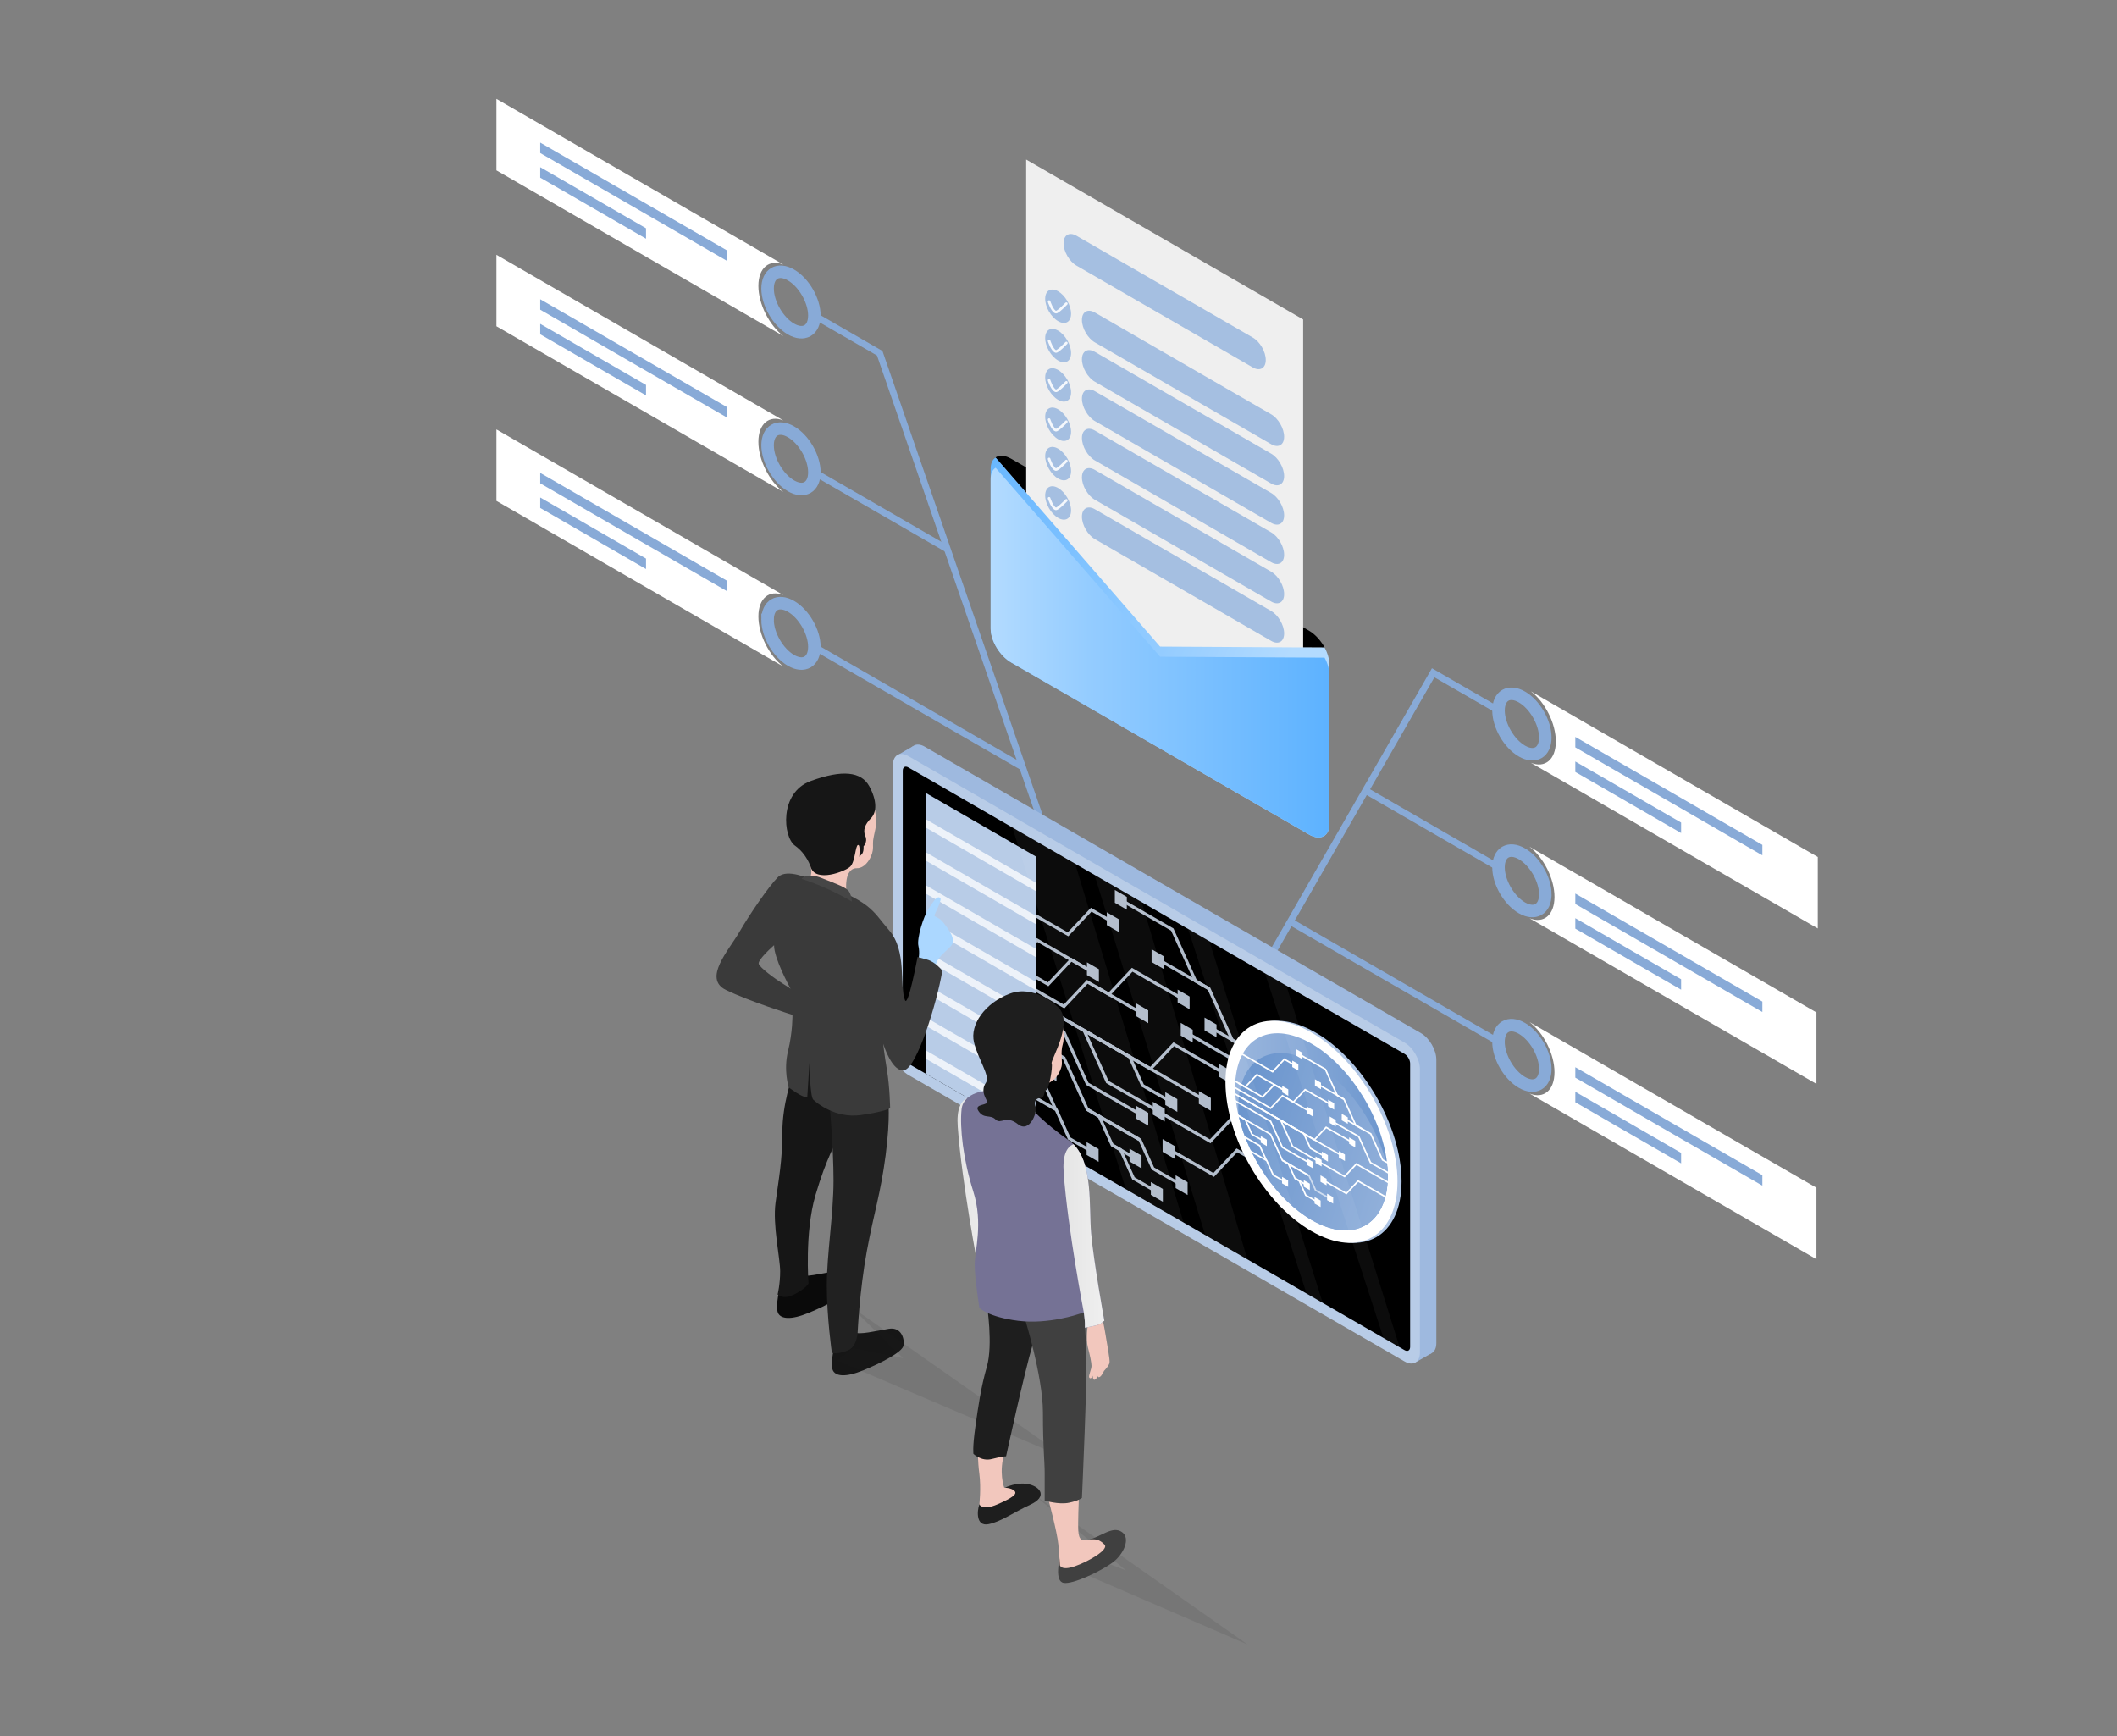 <svg width="578" height="474" viewBox="0 0 578 474" fill="none" xmlns="http://www.w3.org/2000/svg">
<rect x="0" y="0" width="578" height="474" fill="#808080" stroke="none"/>
<g clip-path="url(#clip0_466_4245)">
<path d="M244.723 206.353L249.263 203.729L250.464 206.353C250.464 206.353 248.666 208.463 248.393 208.463C248.119 208.463 244.723 206.353 244.723 206.353Z" fill="#9EB9DF"/>
<path d="M386.684 371.828L390.896 369.433L386.466 367.799L386.684 371.828Z" fill="#9EB9DF"/>
<path d="M290.951 243.472L240.185 96.439L221.381 85.583" stroke="#88AAD7" stroke-width="1.814" stroke-miterlimit="10"/>
<path d="M258.646 149.908L221.381 128.392" stroke="#88AAD7" stroke-width="1.814" stroke-miterlimit="10"/>
<path d="M279.2 209.431L221.381 176.049" stroke="#88AAD7" stroke-width="1.814" stroke-miterlimit="10"/>
<path d="M209.574 78.764C209.574 82.841 212.435 87.796 215.952 89.828C219.481 91.865 222.345 90.216 222.345 86.139C222.345 82.06 219.481 77.103 215.952 75.066C212.435 73.036 209.574 74.688 209.574 78.764Z" stroke="#88AAD7" stroke-width="3.418" stroke-miterlimit="10"/>
<path d="M209.571 121.573C209.571 125.646 212.433 130.601 215.96 132.637C219.487 134.672 222.349 133.023 222.347 128.948C222.347 124.873 219.487 119.922 215.96 117.884C212.433 115.847 209.571 117.498 209.571 121.571V121.573Z" stroke="#88AAD7" stroke-width="3.418" stroke-miterlimit="10"/>
<path d="M209.569 169.231C209.569 173.305 212.431 178.259 215.958 180.294C219.485 182.33 222.347 180.68 222.347 176.605C222.347 172.53 219.486 167.577 215.96 165.541C212.431 163.504 209.57 165.156 209.57 169.231H209.569Z" stroke="#88AAD7" stroke-width="3.418" stroke-miterlimit="10"/>
<path d="M135.541 27V46.511L213.869 91.732C210.017 88.812 207.061 82.99 207.061 78.048C207.061 73.107 210.017 70.693 213.869 72.222L135.541 27Z" fill="white"/>
<path d="M135.541 69.566V89.076L213.867 134.296C210.017 131.381 207.061 125.557 207.061 120.613C207.061 115.669 210.015 113.258 213.869 114.787L135.541 69.566Z" fill="white"/>
<path d="M135.541 117.245V136.754L213.869 181.974C210.015 179.055 207.061 173.233 207.063 168.289C207.063 163.345 210.017 160.936 213.869 162.463L135.541 117.243V117.245Z" fill="white"/>
<path d="M340.527 272.091L391.297 183.68L410.1 194.535" stroke="#88AAD7" stroke-width="1.814" stroke-miterlimit="10"/>
<path d="M372.834 215.83L410.1 237.348" stroke="#88AAD7" stroke-width="1.814" stroke-miterlimit="10"/>
<path d="M352.282 251.623L410.1 285.005" stroke="#88AAD7" stroke-width="1.814" stroke-miterlimit="10"/>
<path d="M421.91 201.356C421.91 205.431 419.046 207.082 415.53 205.052C412 203.013 409.139 198.056 409.139 193.981C409.139 189.904 411.998 188.251 415.528 190.29C419.046 192.32 421.908 197.279 421.91 201.356Z" stroke="#88AAD7" stroke-width="3.418" stroke-miterlimit="10"/>
<path d="M421.912 244.165C421.912 248.24 419.051 249.891 415.525 247.854C411.996 245.816 409.137 240.865 409.137 236.79C409.137 232.715 411.996 231.064 415.527 233.101C419.053 235.137 421.912 240.09 421.914 244.163L421.912 244.165Z" stroke="#88AAD7" stroke-width="3.418" stroke-miterlimit="10"/>
<path d="M421.91 291.822C421.91 295.897 419.052 297.55 415.523 295.513C411.994 293.475 409.134 288.52 409.134 284.447C409.134 280.374 411.994 278.723 415.523 280.76C419.05 282.798 421.91 287.747 421.91 291.822Z" stroke="#88AAD7" stroke-width="3.418" stroke-miterlimit="10"/>
<path d="M496.308 233.974L496.304 253.481L417.978 208.262C421.832 209.792 424.786 207.382 424.788 202.44C424.788 197.495 421.832 191.673 417.978 188.753L496.308 233.974Z" fill="white"/>
<path d="M495.937 276.416V295.927L417.612 250.707C421.465 252.236 424.419 249.826 424.421 244.883C424.421 239.937 421.465 234.117 417.614 231.197L495.937 276.416Z" fill="white"/>
<path d="M495.937 324.277V343.787L417.612 298.566C421.465 300.098 424.419 297.688 424.419 292.744C424.419 287.8 421.465 281.976 417.612 279.057L495.937 324.277Z" fill="white"/>
<path d="M387.965 282.07L252.479 203.848C250.163 202.511 248.282 203.596 248.282 206.271V283.634C248.282 286.311 250.159 289.565 252.479 290.901L387.965 369.122C390.283 370.462 392.162 369.378 392.162 366.703V289.336C392.162 286.66 390.285 283.407 387.965 282.07Z" fill="#9EB9DF"/>
<path d="M387.679 369.28C387.679 371.954 385.8 373.04 383.483 371.7L247.997 293.479C245.679 292.141 243.8 288.887 243.8 286.212V208.849C243.802 206.172 245.681 205.087 247.997 206.425L383.485 284.646C385.802 285.984 387.679 289.234 387.68 291.913V369.28H387.679Z" fill="#B8CCE7"/>
<path d="M247.997 290.39C247.157 289.905 246.475 288.723 246.473 287.756L246.477 210.391C246.477 209.421 247.159 209.028 247.999 209.513L383.485 287.735C384.325 288.22 385.007 289.402 385.005 290.369V367.734C385.005 368.702 384.321 369.097 383.483 368.614L247.997 290.39Z" fill="black"/>
<g opacity="0.85">
<path d="M268.878 262.295L290.506 274.783L296.848 268.06L310.894 276.166" stroke="#D0DDEF" stroke-width="0.842" stroke-miterlimit="10"/>
<path d="M268.878 258.755L286.166 268.732L292.506 262.009L298.398 265.414" stroke="#D0DDEF" stroke-width="0.842" stroke-miterlimit="10"/>
<path d="M292.496 279.326L314.123 291.812L320.461 285.093L334.507 293.202" stroke="#D0DDEF" stroke-width="0.842" stroke-miterlimit="10"/>
<path d="M299.145 269.387L302.784 271.482L309.12 264.762L323.166 272.874" stroke="#D0DDEF" stroke-width="0.842" stroke-miterlimit="10"/>
<path d="M273.17 261.278L276.808 263.372L283.143 256.651L297.192 264.762" stroke="#D0DDEF" stroke-width="0.842" stroke-miterlimit="10"/>
<path d="M354.528 304.755L350.894 302.66L344.558 288.614L330.51 280.508" stroke="#D0DDEF" stroke-width="0.842" stroke-miterlimit="10"/>
<path d="M340.073 286.095L336.437 283.999L330.1 269.952L316.051 261.845" stroke="#D0DDEF" stroke-width="0.842" stroke-miterlimit="10"/>
<path d="M330.037 269.92L326.401 267.823L320.065 253.779L306.015 245.671" stroke="#D0DDEF" stroke-width="0.842" stroke-miterlimit="10"/>
<path d="M313.504 279.349L310.228 277.46V273.968L313.501 275.858L313.504 279.349Z" fill="#D0DDEF"/>
<path d="M300.037 268.104L296.764 266.215V262.725L300.035 264.613L300.037 268.104Z" fill="#D0DDEF"/>
<path d="M274.306 245.11L291.593 255.087L297.934 248.364L303.825 251.77" stroke="#D0DDEF" stroke-width="0.842" stroke-miterlimit="10"/>
<path d="M305.465 254.459L302.191 252.57V249.08L305.463 250.972L305.465 254.459Z" fill="#D0DDEF"/>
<path d="M307.654 248.36L304.381 246.475V242.983L307.652 244.873L307.654 248.36Z" fill="#D0DDEF"/>
<path d="M317.69 264.533L314.415 262.649V259.156L317.686 261.047L317.69 264.533Z" fill="#D0DDEF"/>
<path d="M324.801 275.566L321.53 273.672V270.18L324.801 272.072V275.566Z" fill="#D0DDEF"/>
<path d="M332.145 283.198L328.874 281.304V277.819L332.145 279.708V283.198Z" fill="#D0DDEF"/>
<path d="M354.893 310.159L344.39 304.094L338.051 290.052L324.005 281.944" stroke="#D0DDEF" stroke-width="0.842" stroke-miterlimit="10"/>
<path d="M325.645 284.634L322.37 282.744V279.255L325.645 281.142V284.634Z" fill="#D0DDEF"/>
<path d="M336.147 295.891L332.874 294L332.872 290.51L336.147 292.398V295.891Z" fill="#D0DDEF"/>
<path d="M268.878 269.359L290.504 281.843L296.848 295.885L310.894 303.993" stroke="#D0DDEF" stroke-width="0.842" stroke-miterlimit="10"/>
<path d="M268.878 276.366L290.506 288.851L296.848 302.895L310.894 310.999" stroke="#D0DDEF" stroke-width="0.842" stroke-miterlimit="10"/>
<path d="M274.362 268.856L295.991 281.341L302.33 295.387L316.376 303.491" stroke="#D0DDEF" stroke-width="0.842" stroke-miterlimit="10"/>
<path d="M358.389 317.371L336.764 304.883L330.422 311.606L316.376 303.491" stroke="#D0DDEF" stroke-width="0.842" stroke-miterlimit="10"/>
<path d="M354.595 323.815L337.703 314.062L331.366 320.783L319.055 313.682" stroke="#D0DDEF" stroke-width="0.842" stroke-miterlimit="10"/>
<path d="M296.357 281.556L308.429 288.524L311.962 296.362L319.804 300.882" stroke="#D0DDEF" stroke-width="0.842" stroke-miterlimit="10"/>
<path d="M268.001 275.858L276.892 280.991L280.428 288.828L286.817 292.515" stroke="#D0DDEF" stroke-width="0.842" stroke-miterlimit="10"/>
<path d="M279.496 297.856L288.385 302.99L291.923 310.825L298.312 314.514" stroke="#D0DDEF" stroke-width="0.842" stroke-miterlimit="10"/>
<path d="M275.773 289.868L284.663 295.003L288.2 302.836" stroke="#D0DDEF" stroke-width="0.842" stroke-miterlimit="10"/>
<path d="M299.168 304.235L311.24 311.201L314.774 319.04L322.614 323.563" stroke="#D0DDEF" stroke-width="0.842" stroke-miterlimit="10"/>
<path d="M313.501 303.829L310.228 301.936V305.431L313.504 307.319L313.501 303.829Z" fill="#D0DDEF"/>
<path d="M324.251 322.763L320.98 320.871V324.367L324.253 326.258L324.251 322.763Z" fill="#D0DDEF"/>
<path d="M320.692 312.878L317.421 310.991V314.478L320.69 316.37L320.692 312.878Z" fill="#D0DDEF"/>
<path d="M288.454 291.717L285.183 289.826L285.181 293.319L288.456 295.211L288.454 291.717Z" fill="#D0DDEF"/>
<path d="M299.947 313.712L296.676 311.82L296.674 315.314L299.951 317.205L299.947 313.712Z" fill="#D0DDEF"/>
<path d="M296.848 302.895L300.105 304.776L303.644 312.607L310.035 316.298" stroke="#D0DDEF" stroke-width="0.842" stroke-miterlimit="10"/>
<path d="M303.644 312.607L305.929 313.886L309.466 321.719L315.853 325.406" stroke="#D0DDEF" stroke-width="0.842" stroke-miterlimit="10"/>
<path d="M311.669 315.499L308.398 313.609L308.396 317.101L311.671 318.994L311.669 315.499Z" fill="#D0DDEF"/>
<path d="M317.49 324.608L314.22 322.715L314.219 326.208L317.491 328.1L317.49 324.608Z" fill="#D0DDEF"/>
<path d="M318.013 302.694L314.742 300.806V304.296L318.015 306.187L318.013 302.694Z" fill="#D0DDEF"/>
<path d="M321.44 300.082L318.163 298.196L318.169 301.686L321.44 303.577V300.082Z" fill="#D0DDEF"/>
<path d="M330.596 299.773L327.323 297.886V301.377L330.596 303.267V299.773Z" fill="#D0DDEF"/>
<path d="M270.785 266.788L328.874 300.325" stroke="#D0DDEF" stroke-width="0.842" stroke-miterlimit="10"/>
</g>
<path d="M282.949 310.569L252.897 293.221V216.569L282.951 233.918L282.949 310.569Z" fill="#B8CCE7"/>
<path opacity="0.75" d="M282.951 243.376L252.897 226.023V223.741L282.951 241.09V243.376Z" fill="white"/>
<path opacity="0.75" d="M282.951 252.391L252.899 235.041L252.897 232.755L282.951 250.109V252.391Z" fill="white"/>
<path opacity="0.75" d="M282.951 261.407L252.897 244.056L252.899 241.772L282.951 259.122V261.407Z" fill="white"/>
<path opacity="0.75" d="M282.949 270.422L252.897 253.072L252.899 250.789L282.949 268.138V270.422Z" fill="white"/>
<path opacity="0.75" d="M282.951 279.439L252.897 262.089V259.805L282.951 277.155V279.439Z" fill="white"/>
<path opacity="0.75" d="M282.949 288.452L252.897 271.102V268.822L282.949 286.17V288.452Z" fill="white"/>
<path opacity="0.75" d="M282.949 297.47L252.897 280.118V277.835L282.951 295.184L282.949 297.47Z" fill="white"/>
<path opacity="0.75" d="M282.951 306.489L252.897 289.137V286.855L282.951 304.203V306.489Z" fill="white"/>
<path d="M382.661 322.565C382.661 337.539 372.147 343.607 359.178 336.122C346.208 328.635 335.695 310.426 335.695 295.45C335.695 280.47 346.208 274.405 359.178 281.892C372.147 289.38 382.662 307.59 382.661 322.565Z" fill="#B0C6E5"/>
<path d="M381.551 322.565C381.551 337.539 371.037 343.607 358.068 336.122C345.099 328.635 334.585 310.426 334.585 295.45C334.585 280.47 345.099 274.405 358.068 281.892C371.039 289.38 381.553 307.59 381.551 322.565Z" fill="white"/>
<path d="M378.912 321.033C378.912 334.331 369.573 339.712 358.07 333.065C348.769 327.703 340.871 316.082 338.2 304.808C337.556 302.16 337.226 299.508 337.226 296.972C337.226 283.691 346.565 278.293 358.07 284.94C368.929 291.218 377.841 305.958 378.817 318.749C378.874 319.509 378.914 320.271 378.914 321.031L378.912 321.033Z" fill="url(#paint0_linear_466_4245)"/>
<path d="M378.912 321.033C378.912 334.331 369.573 339.712 358.07 333.065C348.769 327.703 340.871 316.082 338.2 304.808C338.121 303.991 338.083 303.172 338.083 302.372C338.083 289.093 347.404 283.712 358.908 290.34C368.269 295.742 376.183 307.421 378.817 318.75C378.874 319.51 378.914 320.271 378.914 321.031L378.912 321.033Z" fill="url(#paint1_linear_466_4245)"/>
<path d="M358.553 304.879L356.894 303.922V302.156L358.551 303.111L358.553 304.879Z" fill="white"/>
<path d="M351.738 299.191L350.081 298.234V296.466L351.736 297.422L351.738 299.191Z" fill="white"/>
<path d="M354.484 292.286L352.828 291.329V289.563L354.484 290.518V292.286Z" fill="white"/>
<path d="M355.592 289.198L353.936 288.243V286.477L355.592 287.432V289.198Z" fill="white"/>
<path d="M360.671 297.382L359.013 296.428V294.661L360.669 295.616L360.671 297.382Z" fill="white"/>
<path d="M364.268 302.964L362.613 302.007V300.241L364.268 301.196V302.964Z" fill="white"/>
<path d="M367.986 306.829L366.33 305.87V304.106L367.986 305.062V306.829Z" fill="white"/>
<path d="M364.696 307.552L363.038 306.596V304.831L364.696 305.784V307.552Z" fill="white"/>
<path d="M370.01 313.25L368.354 312.293L368.353 310.525L370.01 311.482V313.25Z" fill="white"/>
<path d="M349.876 305.996L355.983 309.521L357.772 313.489L361.74 315.776" stroke="white" stroke-width="0.426" stroke-miterlimit="10"/>
<path d="M351.297 317.472L357.405 320.997L359.196 324.963L363.162 327.254" stroke="#D0DDEF" stroke-width="0.426" stroke-miterlimit="10"/>
<path d="M358.551 317.266L356.894 316.309V318.077L358.553 319.032L358.551 317.266Z" fill="white"/>
<path d="M363.991 326.85L362.336 325.891V327.661L363.991 328.614V326.85Z" fill="white"/>
<path d="M362.191 321.845L360.533 320.89V322.656L362.189 323.613L362.191 321.845Z" fill="white"/>
<path d="M345.876 311.138L344.22 310.18V311.948L345.878 312.906L345.876 311.138Z" fill="white"/>
<path d="M351.692 322.269L350.037 321.31V323.08L351.692 324.033V322.269Z" fill="white"/>
<path d="M357.623 323.172L355.969 322.215L355.968 323.983L357.623 324.94V323.172Z" fill="white"/>
<path d="M360.57 327.78L358.914 326.823V328.591L360.57 329.548V327.78Z" fill="white"/>
<path d="M360.835 316.693L359.177 315.736V317.505L360.835 318.459V316.693Z" fill="white"/>
<path d="M362.569 315.37L360.909 314.415L360.913 316.181L362.569 317.138V315.37Z" fill="white"/>
<path d="M367.201 315.213L365.546 314.258V316.025L367.201 316.981V315.213Z" fill="white"/>
<path d="M335.971 296.248L346.916 302.567L350.123 299.166L357.232 303.267" stroke="white" stroke-width="0.426" stroke-miterlimit="10"/>
<path d="M335.971 294.457L344.719 299.506L347.927 296.105L350.909 297.829" stroke="white" stroke-width="0.426" stroke-miterlimit="10"/>
<path d="M347.923 304.868L358.866 311.186L362.072 307.785L369.181 311.889" stroke="white" stroke-width="0.426" stroke-miterlimit="10"/>
<path d="M351.285 299.838L353.126 300.898L356.334 297.499L363.441 301.602" stroke="white" stroke-width="0.426" stroke-miterlimit="10"/>
<path d="M338.142 295.734L339.983 296.794L343.189 293.393L350.298 297.499" stroke="white" stroke-width="0.426" stroke-miterlimit="10"/>
<path d="M379.313 317.736L377.474 316.674L374.266 309.567L367.157 305.465" stroke="white" stroke-width="0.426" stroke-miterlimit="10"/>
<path d="M371.998 308.289L370.157 307.231L366.951 300.122L359.842 296.021" stroke="white" stroke-width="0.426" stroke-miterlimit="10"/>
<path d="M366.918 300.107L365.08 299.049L361.874 291.94L354.765 287.837" stroke="white" stroke-width="0.426" stroke-miterlimit="10"/>
<path d="M338.717 287.552L347.465 292.601L350.672 289.2L353.655 290.924" stroke="white" stroke-width="0.426" stroke-miterlimit="10"/>
<path d="M379.496 320.468L374.18 317.401L370.974 310.294L363.865 306.193" stroke="white" stroke-width="0.426" stroke-miterlimit="10"/>
<path d="M335.971 299.825L346.915 306.141L350.123 313.246L357.232 317.348" stroke="white" stroke-width="0.426" stroke-miterlimit="10"/>
<path d="M335.971 303.37L346.916 309.687L350.123 316.794L357.232 320.896" stroke="white" stroke-width="0.426" stroke-miterlimit="10"/>
<path d="M338.746 299.571L349.689 305.887L352.897 312.994L360.004 317.096" stroke="white" stroke-width="0.426" stroke-miterlimit="10"/>
<path d="M381.265 324.119L370.321 317.799L367.113 321.201L360.004 317.096" stroke="white" stroke-width="0.426" stroke-miterlimit="10"/>
<path d="M379.346 327.38L370.799 322.444L367.591 325.845L361.36 322.252" stroke="white" stroke-width="0.426" stroke-miterlimit="10"/>
<path d="M335.528 303.111L340.025 305.712L341.814 309.674L345.047 311.541" stroke="white" stroke-width="0.426" stroke-miterlimit="10"/>
<path d="M341.343 314.243L345.841 316.842L347.631 320.806L350.865 322.674" stroke="white" stroke-width="0.426" stroke-miterlimit="10"/>
<path d="M339.458 310.203L343.957 312.8L345.748 316.766" stroke="white" stroke-width="0.426" stroke-miterlimit="10"/>
<path d="M350.122 316.794L351.772 317.745L353.563 321.709L356.796 323.575" stroke="white" stroke-width="0.426" stroke-miterlimit="10"/>
<path d="M353.564 321.709L354.719 322.357L356.508 326.321L359.741 328.184" stroke="white" stroke-width="0.426" stroke-miterlimit="10"/>
<path d="M336.936 298.522L366.331 315.494" stroke="white" stroke-width="0.426" stroke-miterlimit="10"/>
<path opacity="0.05" d="M324.377 253.617L356.731 353.174L361.129 355.712L330.199 256.979L324.377 253.617Z" fill="white"/>
<path opacity="0.05" d="M345.372 265.702L377.726 365.261L382.124 367.799L351.196 269.065L345.372 265.702Z" fill="white"/>
<path opacity="0.05" d="M329.219 337.724L340.573 343.844L311.746 246.322L298.843 238.874L329.219 337.724Z" fill="white"/>
<path opacity="0.05" d="M293.554 235.818L276.414 225.925L307.881 326.223L323.395 334.587L293.554 235.818Z" fill="white"/>
<path d="M361.65 176.788L316.746 176.534L271.841 124.942V124.863C272.855 124.201 274.415 124.279 276.093 125.253L357.401 172.186C359.019 173.122 360.443 174.72 361.534 176.515C361.65 176.71 361.65 176.788 361.65 176.788Z" fill="black"/>
<path d="M355.794 199.989L280.174 156.33L280.176 43.563L355.796 87.222L355.794 199.989Z" fill="#EFEFEF"/>
<path d="M362.956 181.409V225.047C362.956 228.362 360.44 229.589 357.4 227.835L276.092 180.882C272.972 179.089 270.476 174.955 270.476 171.64V128.003C270.476 126.559 270.942 125.448 271.839 124.942L316.745 176.534L361.648 176.788C362.487 178.31 362.956 179.968 362.956 181.409Z" fill="url(#paint2_linear_466_4245)"/>
<path d="M362.956 184.178V225.047C362.956 228.362 360.44 229.59 357.4 227.835L276.092 180.882C272.972 179.089 270.476 174.955 270.476 171.64V130.771C270.476 129.328 270.942 128.216 271.839 127.71L316.745 179.303L361.648 179.557C362.487 181.079 362.956 182.736 362.956 184.178Z" fill="url(#paint3_linear_466_4245)"/>
<path d="M292.433 85.65C292.433 87.901 290.85 88.814 288.898 87.689C286.949 86.565 285.364 83.825 285.364 81.571C285.364 79.318 286.949 78.406 288.9 79.53C290.85 80.657 292.433 83.397 292.433 85.65Z" fill="#A5BFE1"/>
<path d="M350.604 119.234C350.604 121.487 349.021 122.398 347.069 121.275L298.931 93.481C296.98 92.356 295.397 89.616 295.397 87.365C295.397 85.112 296.978 84.199 298.931 85.325L347.069 113.118C349.021 114.245 350.604 116.985 350.604 119.236V119.234Z" fill="#A5BFE1"/>
<path d="M286.431 82.341C286.431 82.341 287.289 84.97 288.272 85.224C288.79 85.36 291.144 82.9 291.144 82.9" fill="#A5BFE1"/>
<path d="M286.431 82.341C286.431 82.341 287.289 84.97 288.272 85.224C288.79 85.36 291.144 82.9 291.144 82.9" stroke="#F5F8FC" stroke-width="0.705" stroke-miterlimit="10" stroke-linecap="round"/>
<path d="M292.433 96.391C292.433 98.644 290.85 99.557 288.898 98.43C286.949 97.304 285.364 94.566 285.364 92.314C285.364 90.063 286.949 89.146 288.898 90.273C290.85 91.4 292.433 94.138 292.433 96.393V96.391Z" fill="#A5BFE1"/>
<path d="M350.604 129.975C350.604 132.228 349.021 133.139 347.069 132.014L298.931 104.222C296.98 103.097 295.397 100.357 295.397 98.102C295.397 95.852 296.98 94.938 298.931 96.064L347.069 123.855C349.021 124.982 350.604 127.722 350.604 129.975Z" fill="#A5BFE1"/>
<path d="M286.431 93.08C286.431 93.08 287.289 95.709 288.272 95.965C288.79 96.097 291.144 93.641 291.144 93.641" fill="#A5BFE1"/>
<path d="M286.431 93.08C286.431 93.08 287.289 95.709 288.272 95.965C288.79 96.097 291.144 93.641 291.144 93.641" stroke="#F5F8FC" stroke-width="0.705" stroke-miterlimit="10" stroke-linecap="round"/>
<path d="M292.433 107.132C292.433 109.383 290.85 110.298 288.898 109.171C286.949 108.046 285.364 105.306 285.364 103.053C285.364 100.8 286.949 99.887 288.898 101.014C290.85 102.138 292.433 104.879 292.433 107.132Z" fill="#A5BFE1"/>
<path d="M350.604 140.718C350.604 142.969 349.021 143.88 347.069 142.757L298.931 114.963C296.98 113.838 295.397 111.098 295.397 108.845C295.397 106.591 296.98 105.679 298.931 106.803L347.069 134.596C349.021 135.723 350.604 138.463 350.604 140.716V140.718Z" fill="#A5BFE1"/>
<path d="M286.431 103.823C286.431 103.823 287.289 106.452 288.272 106.704C288.79 106.84 291.144 104.38 291.144 104.38" fill="#A5BFE1"/>
<path d="M286.431 103.823C286.431 103.823 287.289 106.452 288.272 106.704C288.79 106.84 291.144 104.38 291.144 104.38" stroke="#F5F8FC" stroke-width="0.705" stroke-miterlimit="10" stroke-linecap="round"/>
<path d="M292.433 117.871C292.433 120.124 290.85 121.039 288.898 119.91C286.949 118.784 285.364 116.045 285.364 113.792C285.364 111.539 286.949 110.626 288.898 111.753C290.85 112.879 292.433 115.618 292.433 117.869V117.871Z" fill="#A5BFE1"/>
<path d="M350.604 151.457C350.604 153.71 349.021 154.621 347.069 153.496L298.931 125.704C296.98 124.577 295.397 121.839 295.397 119.586C295.397 117.334 296.98 116.422 298.927 117.548L347.069 145.341C349.021 146.467 350.604 149.206 350.604 151.459V151.457Z" fill="#A5BFE1"/>
<path d="M286.431 114.564C286.431 114.564 287.289 117.193 288.272 117.447C288.79 117.579 291.144 115.123 291.144 115.123" fill="#A5BFE1"/>
<path d="M286.431 114.564C286.431 114.564 287.289 117.193 288.272 117.447C288.79 117.579 291.144 115.123 291.144 115.123" stroke="#F5F8FC" stroke-width="0.705" stroke-miterlimit="10" stroke-linecap="round"/>
<path d="M292.433 128.614C292.429 130.867 290.85 131.778 288.898 130.653C286.949 129.528 285.364 126.788 285.364 124.535C285.364 122.282 286.949 121.371 288.898 122.496C290.85 123.62 292.433 126.36 292.433 128.614Z" fill="#A5BFE1"/>
<path d="M350.604 162.2C350.604 164.451 349.021 165.362 347.069 164.237L298.931 136.445C296.98 135.32 295.397 132.578 295.397 130.327C295.397 128.073 296.98 127.159 298.927 128.285L347.069 156.078C349.021 157.205 350.604 159.945 350.604 162.2Z" fill="#A5BFE1"/>
<path d="M286.431 125.303C286.431 125.303 287.287 127.93 288.272 128.184C288.79 128.32 291.14 125.86 291.14 125.86" fill="#A5BFE1"/>
<path d="M286.431 125.303C286.431 125.303 287.287 127.93 288.272 128.184C288.79 128.32 291.14 125.86 291.14 125.86" stroke="#F5F8FC" stroke-width="0.705" stroke-miterlimit="10" stroke-linecap="round"/>
<path d="M292.429 139.353C292.429 141.606 290.848 142.519 288.898 141.394C286.949 140.267 285.364 137.527 285.364 135.274C285.364 133.021 286.949 132.108 288.898 133.235C290.85 134.361 292.429 137.101 292.429 139.353Z" fill="#A5BFE1"/>
<path d="M350.604 172.939C350.604 175.19 349.021 176.103 347.069 174.976L298.927 147.183C296.98 146.059 295.397 143.319 295.397 141.065C295.397 138.812 296.98 137.901 298.931 139.026L347.069 166.819C349.021 167.943 350.604 170.684 350.604 172.937V172.939Z" fill="#A5BFE1"/>
<path d="M286.431 136.045C286.431 136.045 287.287 138.671 288.272 138.927C288.788 139.06 291.14 136.603 291.14 136.603" fill="#A5BFE1"/>
<path d="M286.431 136.045C286.431 136.045 287.287 138.671 288.272 138.927C288.788 139.06 291.14 136.603 291.14 136.603" stroke="#F5F8FC" stroke-width="0.705" stroke-miterlimit="10" stroke-linecap="round"/>
<path d="M345.587 98.276C345.587 100.529 344.005 101.44 342.053 100.317L293.915 72.522C291.963 71.398 290.38 68.657 290.382 66.406C290.382 64.153 291.963 63.24 293.915 64.367L342.053 92.159C344.005 93.286 345.587 96.026 345.587 98.278V98.276Z" fill="#A5BFE1"/>
<path d="M227.489 369.149C227.489 369.149 226.657 372.933 227.489 374.314C228.322 375.692 230.816 376.118 235.721 374.111C240.627 372.103 246.218 369.194 246.647 367.472C247.077 365.752 246.189 362.179 242.653 362.782C239.116 363.382 234.556 364.505 233.352 363.731C232.147 362.958 227.486 369.15 227.486 369.15L227.489 369.149Z" fill="#161616"/>
<path d="M212.515 353.489C212.515 353.489 211.683 357.273 212.515 358.65C213.348 360.027 215.843 360.457 220.747 358.45C225.652 356.441 231.245 353.527 231.675 351.81C232.106 350.09 231.217 346.517 227.682 347.121C224.146 347.72 219.586 348.843 218.381 348.07C217.176 347.293 212.515 353.489 212.515 353.489Z" fill="#0A0A0A"/>
<path d="M216.273 294.031C216.273 294.031 213.605 301.4 213.605 309.087C213.605 316.775 212.66 321.562 211.742 328.391C210.926 334.453 213.004 343.537 213.004 347.092C213.004 350.648 212.314 353.403 212.314 353.403C212.314 353.403 213.634 355.007 216.848 353.403C220.059 351.795 220.749 350.417 220.749 350.417C220.749 350.417 219.66 336.535 222.641 326.324C225.624 316.112 228.492 311.411 228.492 311.411L226.462 282.84C226.462 282.84 225.049 282.328 223.674 283.701C222.297 285.079 216.275 294.029 216.275 294.029L216.273 294.031Z" fill="#161616"/>
<path d="M226.462 301.085C226.462 301.085 227.575 313.248 227.575 322.311C227.575 331.373 225.74 342.387 225.74 350.993C225.74 359.599 227.115 369.29 227.115 369.29C227.115 369.29 227.89 369.979 231.304 368.774C234.13 367.776 234.172 363.556 234.172 363.556C234.172 363.556 234.688 352.368 236.666 341.614C238.646 330.859 240.424 325.986 241.801 315.429C243.178 304.873 242.475 300.224 242.475 300.224L226.462 301.083V301.085Z" fill="#212121"/>
<path d="M250.751 261.963C250.751 261.963 251.209 260.245 250.751 258.236C250.291 256.227 252.07 250.204 253.676 247.85C255.282 245.501 255.813 244.684 256.63 245.072C257.447 245.457 255.125 249.549 255.125 249.956C255.125 250.363 256.458 250.361 257.665 251.999C258.87 253.632 261.364 256.557 259.513 258.408C257.665 260.26 255.683 261.734 255.427 263.745L255.169 265.751L250.753 261.965L250.751 261.963Z" fill="#ABD7FF"/>
<path d="M221.257 236.445C221.257 236.445 222.383 239.217 219.974 240.854C219.974 240.854 219.716 244.237 224.018 245.039C228.32 245.843 231.188 244.296 231.188 244.296C231.188 244.296 230.04 237.474 233.655 237.042C237.268 236.611 231.131 231.906 231.131 231.906C231.131 231.906 221.056 234.253 221.255 236.447L221.257 236.445Z" fill="#F2C7BD"/>
<path d="M238.358 219.112C238.358 219.112 239.712 223.07 238.977 226.456C238.243 229.84 238.358 229.366 238.358 231.39C238.358 233.414 236.968 235.864 235.375 236.681C233.783 237.499 232.536 236.853 231.977 235.476C231.415 234.1 233.195 212.975 238.358 219.114V219.112Z" fill="#F2C7BD"/>
<path d="M221.35 236.721C221.35 236.721 220.317 233.195 217.048 230.871C213.777 228.547 212.66 216.414 221.35 213.231C230.04 210.048 235.144 210.678 237.325 214.636C239.504 218.595 239.391 221.808 237.783 223.412C236.177 225.018 235.547 226.683 236.263 228.26C236.979 229.838 235.774 231.071 235.774 231.071C235.774 231.071 235.92 232.591 235.259 233.25L234.598 233.909C234.598 233.909 234.971 230.554 234.255 230.697C233.537 230.842 233.495 235.244 232.16 236.578C230.827 237.913 222.637 241.083 221.348 236.72L221.35 236.721Z" fill="#161616"/>
<path d="M253.046 261.965L250.52 261.278C250.52 261.278 247.938 275.23 247.079 273.034C245.503 269.017 247.684 259.7 242.763 253.999C237.881 248.356 238.303 246.242 221.526 240.164C221.526 240.164 214.938 236.935 212.399 239.475C209.867 242.015 204.661 249.626 201.818 254.535C198.975 259.437 191.837 267.18 198.205 270.279C204.573 273.376 216.365 277.075 216.365 277.075C216.365 277.075 216.447 281.724 215.152 286.974C213.865 292.215 215.33 296.87 215.33 296.87C215.33 296.87 218.854 299.624 220.403 299.624L221.003 290.153C221.003 290.153 221.133 299.322 222.036 300.222C222.945 301.123 228.148 305.385 234.948 304.44C241.744 303.493 243.029 302.544 243.029 302.544C243.029 302.544 242.947 296.869 242.175 292.215C241.398 287.577 241.142 284.988 241.142 284.988C241.142 284.988 243.634 293.084 246.993 292.135C250.346 291.184 255.681 274.365 257.283 265.068C257.283 265.068 255.563 262.65 253.042 261.961L253.046 261.965ZM213.918 268.677C211.509 267.18 207.55 264.256 207.153 263.168C206.752 262.074 211.339 258.06 211.339 258.06C211.339 261.644 215.408 269.137 215.834 269.92C215.675 269.792 215.2 269.467 213.92 268.675L213.918 268.677Z" fill="#3A3A3A"/>
<path d="M215.874 269.991C215.874 269.991 215.86 269.972 215.834 269.924C215.972 270.027 215.874 269.991 215.874 269.991Z" fill="#ABD7FF"/>
<path d="M218.854 239.95C218.854 239.95 220.187 238.056 224.361 239.735C228.536 241.411 231.192 242.286 231.879 243.519C232.565 244.755 232.58 246.145 232.58 246.145C232.58 246.145 226.212 242.23 218.856 239.95H218.854Z" fill="#464646"/>
<path opacity="0.1" d="M228.492 371.45L291.641 398.377L232.261 356.687L246.519 370.785L232.878 368.062L228.492 371.45Z" fill="#1E1E1E"/>
<path d="M198.566 71.266L147.497 41.781V38.929L198.566 68.411V71.266Z" fill="#88AAD7"/>
<path d="M176.38 65.173L147.497 48.497V45.644L176.38 62.32V65.173Z" fill="#88AAD7"/>
<path d="M198.566 114.04L147.497 84.556V81.703L198.566 111.186V114.04Z" fill="#88AAD7"/>
<path d="M176.38 107.949L147.497 91.272V88.419L176.38 105.094V107.949Z" fill="#88AAD7"/>
<path d="M198.566 161.445L147.497 131.963V129.108L198.566 158.593V161.445Z" fill="#88AAD7"/>
<path d="M176.38 155.354L147.497 138.679V135.826L176.38 152.501V155.354Z" fill="#88AAD7"/>
<path d="M481.175 233.523L430.108 204.04V201.186L481.175 230.67V233.523Z" fill="#88AAD7"/>
<path d="M458.99 227.432L430.107 210.756V207.903L458.99 224.579V227.432Z" fill="#88AAD7"/>
<path d="M481.175 276.3L430.108 246.815V243.962L481.175 273.445V276.3Z" fill="#88AAD7"/>
<path d="M458.99 270.206L430.107 253.531V250.678L458.99 267.354V270.206Z" fill="#88AAD7"/>
<path d="M481.175 323.705L430.108 294.22V291.367L481.175 320.852V323.705Z" fill="#88AAD7"/>
<path d="M458.99 317.613L430.107 300.938V298.085L458.99 314.761V317.613Z" fill="#88AAD7"/>
<path opacity="0.1" d="M290.703 427.401L340.634 448.983L281.255 407.293L307.421 428.751L295.089 424.016L290.703 427.401Z" fill="#1E1E1E"/>
<path d="M272.591 347.993C272.591 347.993 272.263 348.142 271.707 348.7C271.159 349.25 267.287 349.878 267.287 349.878V348.7C267.287 347.85 266.995 345.748 266.995 345.748C266.995 345.748 262.643 323.16 261.493 307.684C261.123 302.74 262.343 300.521 264.165 299.788C269.54 305.146 268.366 316.918 268.984 324.045C269.649 331.667 272.593 347.993 272.593 347.993H272.591Z" fill="url(#paint4_linear_466_4245)"/>
<path d="M297.019 361.478C297.019 361.478 296.439 365.557 297.019 367.824C297.6 370.09 298.014 372.007 298.014 372.928C298.014 373.848 297.13 375.601 297.388 376.08C297.646 376.559 298.144 376.155 298.236 375.859L298.327 375.565C298.327 375.565 298.383 377.002 298.937 376.668C299.488 376.338 299.765 375.622 299.765 375.622C299.765 375.622 299.637 376.153 300.208 375.952C300.781 375.75 301.425 374.276 301.425 374.276C301.425 374.276 302.805 372.893 302.935 372.028C303.063 371.165 302.271 367.083 301.829 364.318C301.386 361.555 301.001 360.228 301.001 360.228L297.021 361.48L297.019 361.478Z" fill="#F2C7BD"/>
<path d="M274.398 406.158C274.398 406.158 277.823 404.451 281.029 405.263C284.235 406.073 285.893 408.689 281.323 410.789C276.754 412.887 273.292 415.469 269.865 416.13C266.437 416.794 266.733 412.519 267.396 410.714C268.06 408.908 274.398 406.157 274.398 406.157V406.158Z" fill="#1E1E1E"/>
<path d="M289.286 425.675C289.286 425.675 287.844 431.757 290.424 432.164C293.004 432.569 300.447 429.011 303.651 426.691C306.857 424.367 308.791 419.892 306.25 418.234C303.708 416.577 300.779 419.45 297.241 420.39C293.705 421.329 289.286 425.677 289.286 425.677V425.675Z" fill="#404040"/>
<path d="M267.008 395.96C267.008 395.96 266.897 398.612 267.394 402.427C267.89 406.239 267.394 410.718 267.394 410.718C267.394 410.718 268.112 412.544 272.312 410.718C276.513 408.893 277.823 407.881 276.974 407.033C276.126 406.185 274.172 406.151 274.172 406.151C274.172 406.151 272.536 401.837 274.359 396.349C276.181 390.856 267.006 395.962 267.006 395.962L267.008 395.96Z" fill="#F2C7BD"/>
<path d="M286.242 409.389C286.242 409.389 288.62 418.177 288.952 421.658C289.284 425.141 289.395 427.352 289.395 427.352C289.395 427.352 289.689 428.918 293.447 427.631C297.207 426.34 302.88 423.025 301.554 421.696C300.227 420.371 299.196 419.966 296.764 420.482C294.333 420.997 294.369 418.788 294.369 415.729C294.369 412.67 294.699 405.908 294.699 405.908L286.242 409.391V409.389Z" fill="#F2C7BD"/>
<path d="M269.458 356.254C269.458 356.254 271.153 367.086 269.458 373.057C267.762 379.026 267.1 383.89 266.288 389.637C265.478 395.387 265.773 396.934 265.773 396.934C265.773 396.934 267.984 399.07 270.783 398.335C273.584 397.598 274.688 397.598 274.688 397.598C274.688 397.598 279.601 375.011 281.954 367.05C284.306 359.091 281.954 355.335 281.954 355.335L269.456 356.254H269.458Z" fill="#1E1E1E"/>
<path d="M279.649 359.426C279.649 359.426 284.749 375.784 284.749 385.622C284.749 395.46 285.228 398.853 285.228 402.24V409.685C285.228 409.685 289.061 410.863 291.862 410.275C294.661 409.685 295.398 408.948 295.398 408.948C295.398 408.948 296.949 375.454 296.576 368.711C296.204 361.967 295.929 354.673 295.929 354.673L283.424 355.337L279.651 359.427L279.649 359.426Z" fill="#404040"/>
<path d="M301.512 360.6C301.512 360.6 301.186 360.749 300.628 361.306C300.08 361.856 296.206 362.483 296.206 362.483V361.306C296.206 360.459 295.916 358.352 295.916 358.352L294.518 358.759C294.518 358.759 286.258 361.635 278.009 360.6C269.758 359.574 267.396 357.062 267.396 357.062C267.396 357.062 266.112 348.925 266.112 345.272C266.112 341.62 268.499 333.997 265.723 325.259C262.956 316.529 262.018 307.839 262.532 302.893C263.044 297.961 269.828 297.739 269.828 297.739L281.474 302.532C281.474 302.532 285.083 306.651 291.866 311.375C292.307 311.684 292.714 312.02 293.086 312.391C298.463 317.751 297.287 329.521 297.905 336.649C298.57 344.272 301.514 360.598 301.514 360.598L301.512 360.6Z" fill="#757295"/>
<path d="M289.836 278.839C289.836 278.839 290.867 282.746 290.166 285.1C289.467 287.461 290.166 289.928 289.836 291.144C289.504 292.362 288.473 295.259 284.973 296.187C281.472 297.117 288.012 282.486 288.012 282.486L289.838 278.839H289.836Z" fill="#F2C7BD"/>
<path d="M288.471 274.602C288.471 274.602 282.427 268.78 275.723 271.283C269.017 273.79 264.743 279.687 265.921 284.549C267.101 289.412 270.435 293.76 269.164 295.641C267.892 297.52 268.723 299.124 269.441 300.56C270.159 301.996 265.681 301.167 267.174 303.376C268.665 305.589 270.351 304.178 271.816 305.643C273.281 307.107 274.634 304.316 277.898 306.913C281.159 309.511 283.258 303.54 282.761 302.213C282.265 300.888 282.761 299.783 284.088 299.783C285.415 299.783 284.919 297.627 285.637 297.627C286.355 297.627 287.516 291.217 287.13 290.331C286.742 289.448 293.689 278.541 288.474 274.6L288.471 274.602Z" fill="#1E1E1E"/>
<path d="M301.512 360.6C301.512 360.6 301.186 360.749 300.628 361.306C300.08 361.856 296.206 362.483 296.206 362.483V361.306C296.206 360.459 295.916 358.352 295.916 358.352C295.916 358.352 291.564 335.767 290.415 320.29C290.042 315.347 291.264 313.128 293.086 312.393C298.463 317.753 297.287 329.523 297.905 336.651C298.57 344.274 301.514 360.6 301.514 360.6H301.512Z" fill="url(#paint5_linear_466_4245)"/>
</g>
<defs>
<linearGradient id="paint0_linear_466_4245" x1="337.224" y1="309.005" x2="378.912" y2="309.005" gradientUnits="userSpaceOnUse">
<stop stop-color="#9AB6DD"/>
<stop offset="1" stop-color="#6C96CE"/>
</linearGradient>
<linearGradient id="paint1_linear_466_4245" x1="391.717" y1="321.736" x2="338.467" y2="305.664" gradientUnits="userSpaceOnUse">
<stop stop-color="#9AB6DD"/>
<stop offset="1" stop-color="#6C96CE"/>
</linearGradient>
<linearGradient id="paint2_linear_466_4245" x1="347.331" y1="190.636" x2="243.548" y2="145.515" gradientUnits="userSpaceOnUse">
<stop stop-color="#B3DBFF"/>
<stop offset="0.29" stop-color="#94CCFF"/>
<stop offset="1" stop-color="#5DB2FF"/>
</linearGradient>
<linearGradient id="paint3_linear_466_4245" x1="270.476" y1="178.173" x2="362.956" y2="178.173" gradientUnits="userSpaceOnUse">
<stop stop-color="#B3DBFF"/>
<stop offset="0.29" stop-color="#94CCFF"/>
<stop offset="1" stop-color="#5DB2FF"/>
</linearGradient>
<linearGradient id="paint4_linear_466_4245" x1="261.427" y1="324.833" x2="272.591" y2="324.833" gradientUnits="userSpaceOnUse">
<stop stop-color="#E5E5E5"/>
<stop offset="1" stop-color="#EFEFEF"/>
</linearGradient>
<linearGradient id="paint5_linear_466_4245" x1="290.348" y1="337.438" x2="301.512" y2="337.438" gradientUnits="userSpaceOnUse">
<stop stop-color="#E5E5E5"/>
<stop offset="1" stop-color="#EFEFEF"/>
</linearGradient>
<clipPath id="clip0_466_4245">
<rect width="439" height="421.983" fill="white" transform="translate(70 27)"/>
</clipPath>
</defs>
</svg>
